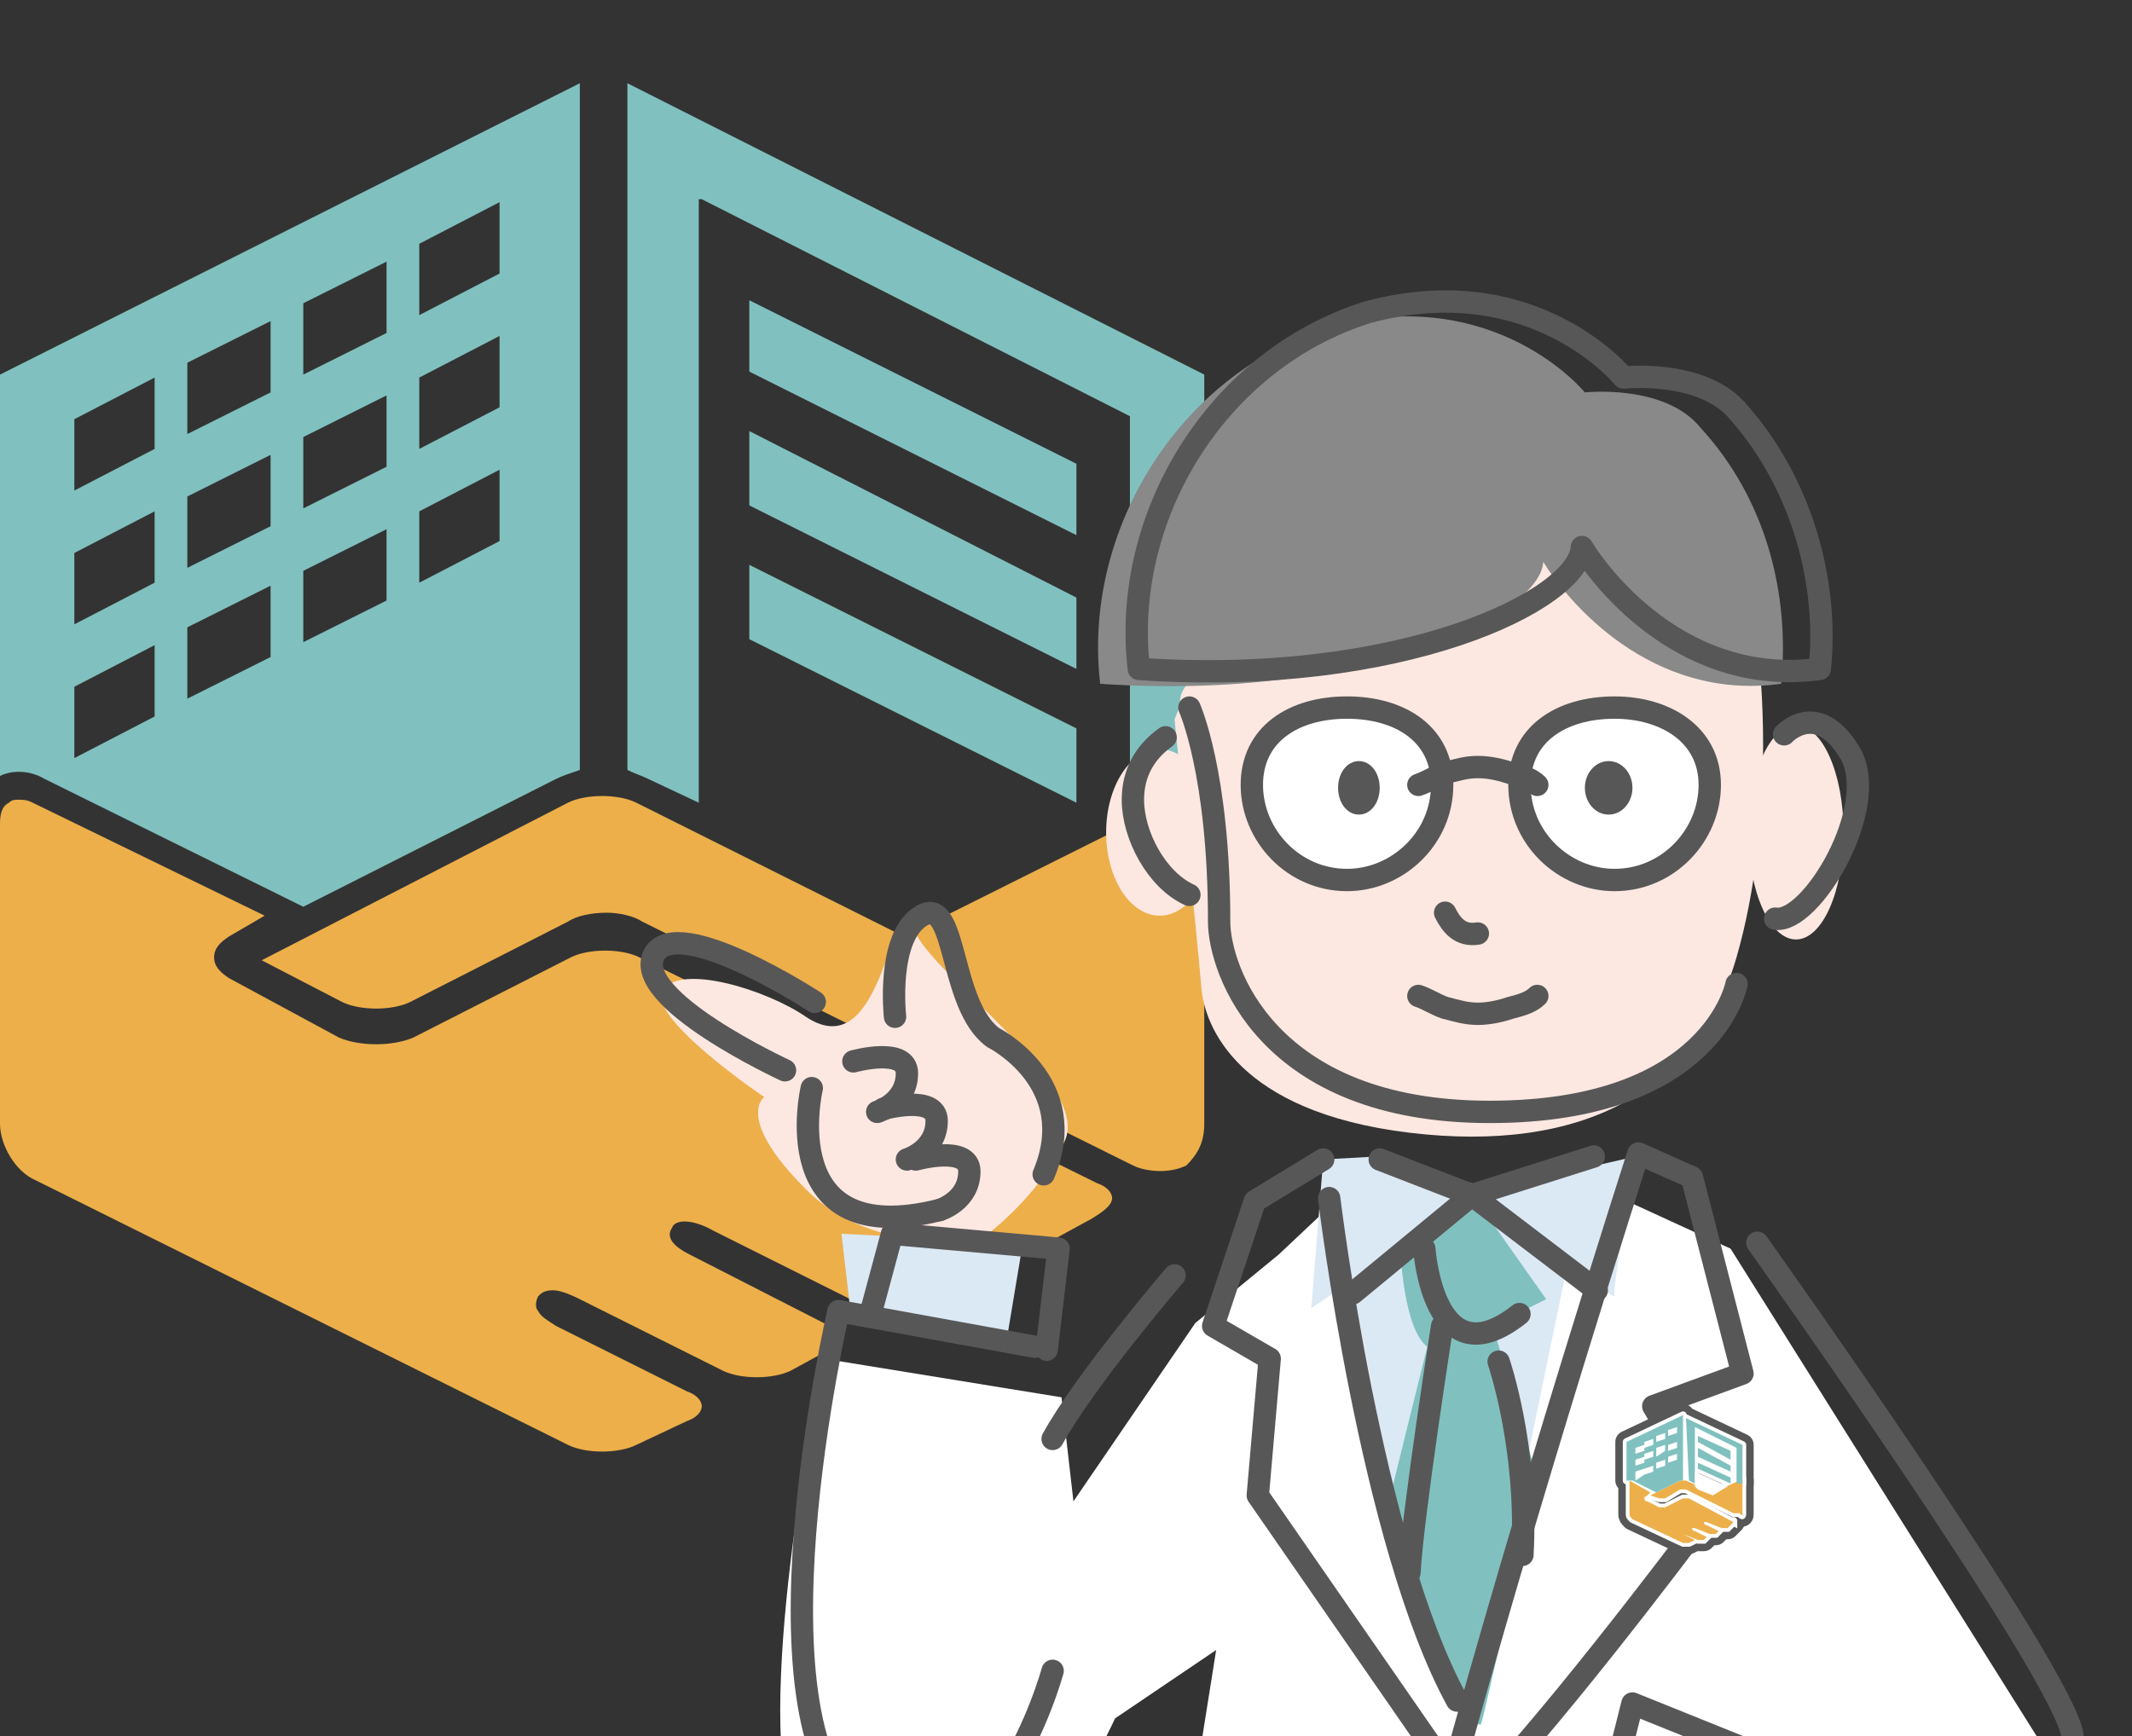 <?xml version="1.0" encoding="utf-8"?>
<!-- Generator: Adobe Illustrator 26.0.1, SVG Export Plug-In . SVG Version: 6.00 Build 0)  -->
<svg version="1.1" id="レイヤー_1" xmlns="http://www.w3.org/2000/svg" xmlns:xlink="http://www.w3.org/1999/xlink" x="0px"
	 y="0px" viewBox="0 0 71.7 58.4" style="enable-background:new 0 0 71.7 58.4;" xml:space="preserve">
<rect x="0" y="0" width="71.7" height="58.4" fill="#333333" stroke="none"/>
<style type="text/css">
	.st0{fill:none;stroke:#9B9B9C;stroke-width:3.068;stroke-miterlimit:10;}
	.st1{fill:#1397AB;}
	.st2{fill:#A08776;}
	.st3{fill:#FFFFFF;}
	.st4{fill:none;stroke:#FFFFFF;stroke-width:0.682;stroke-linecap:round;stroke-linejoin:round;stroke-miterlimit:10;}
	.st5{fill-rule:evenodd;clip-rule:evenodd;fill:#FAA5BD;}
	.st6{fill:#FAA5BD;}
	.st7{fill:#F7F7F8;}
	.st8{fill:#AD714D;}
	.st9{fill:#FDEEE6;}
	.st10{fill:none;stroke:#231815;stroke-width:1.971;stroke-linecap:round;stroke-miterlimit:10;}
	.st11{fill:#231815;}
	.st12{fill:none;stroke:#231815;stroke-width:1.899;stroke-linecap:round;stroke-miterlimit:10;}
	.st13{fill:#C0E5F9;}
	.st14{fill:#1192AE;}
	.st15{fill:#C0E5F9;stroke:#231815;stroke-width:1.986;stroke-linecap:round;stroke-miterlimit:10;}
	.st16{fill:none;stroke:#231815;stroke-width:1.986;stroke-linecap:round;stroke-miterlimit:10;}
	.st17{fill:none;stroke:#231815;stroke-width:1.986;stroke-linecap:round;stroke-linejoin:round;stroke-miterlimit:10;}
	.st18{fill:#90B2DB;}
	.st19{fill:none;stroke:#231815;stroke-width:2.8;stroke-linecap:round;stroke-miterlimit:10;}
	.st20{fill:none;stroke:#231815;stroke-width:2.8;stroke-linecap:round;stroke-linejoin:round;stroke-miterlimit:10;}
	.st21{fill:#20A464;}
	.st22{fill:#F3D021;}
	.st23{fill:#1B8FA1;stroke:#FFFFFF;stroke-width:1.669;stroke-miterlimit:10;}
	.st24{fill:#98CCC3;stroke:#FFFFFF;stroke-width:0.477;stroke-miterlimit:10;}
	.st25{fill:#EDAF4A;}
	.st26{fill:#80C1BF;}
	.st27{fill:#DBE9F5;}
	.st28{fill:#FCE8E1;}
	.st29{fill:#B4B4B5;}
	.st30{fill:#738DA7;}
	.st31{fill:#CAA782;}
	.st32{fill:#888988;}
	.st33{fill:none;stroke:#585757;stroke-width:0.752;stroke-linecap:round;stroke-linejoin:round;stroke-miterlimit:10;}
	.st34{fill:none;stroke:#585757;stroke-width:0.752;stroke-linejoin:round;stroke-miterlimit:10;}
	.st35{fill:#FFFFFF;stroke:#585757;stroke-width:0.752;stroke-linejoin:round;stroke-miterlimit:10;}
	.st36{fill:#585757;}
	.st37{fill:none;stroke:#585757;stroke-width:0.752;stroke-linecap:round;stroke-miterlimit:10;}
	.st38{fill:#FFFFFF;stroke:#585757;stroke-width:0.752;stroke-linecap:round;stroke-linejoin:round;stroke-miterlimit:10;}
	.st39{fill:#1B8FA1;stroke:#FFFFFF;stroke-width:0.25;stroke-miterlimit:10;}
	.st40{fill:#98CCC3;stroke:#FFFFFF;stroke-width:0.25;stroke-miterlimit:10;}
	.st41{fill:#EDAF4A;stroke:#FFFFFF;stroke-width:0.25;stroke-miterlimit:10;}
	.st42{fill:#80C1BF;stroke:#FFFFFF;stroke-width:0.25;stroke-miterlimit:10;}
	.st43{fill:#80C1BF;stroke:#FFFFFF;stroke-width:0.25;stroke-linecap:round;stroke-linejoin:round;stroke-miterlimit:10;}
	.st44{fill:#1B8FA1;stroke:#FFFFFF;stroke-width:0.159;stroke-linecap:round;stroke-linejoin:round;stroke-miterlimit:10;}
	.st45{fill:#98CCC3;stroke:#FFFFFF;stroke-width:4.544991e-02;stroke-linecap:round;stroke-linejoin:round;stroke-miterlimit:10;}
	.st46{fill:none;stroke:#585757;stroke-width:0.588;stroke-linecap:round;stroke-linejoin:round;stroke-miterlimit:10;}
	.st47{fill:none;}
	.st48{fill:#C2D1DF;}
	.st49{fill:#F0C183;}
	.st50{fill:#CEA88F;}
	.st51{fill:#ADABC4;}
	.st52{fill:#8FB9D5;}
	.st53{fill:#E2B2B2;}
	.st54{fill:#9FBEA4;}
	.st55{fill:#D9CB7D;}
	.st56{fill:url(#SVGID_1_);}
	.st57{fill:#4B8CCA;}
	.st58{fill:#9E9E9F;}
	.st59{fill:#5DBEB3;}
	.st60{fill:url(#SVGID_00000098899127502675642320000004947412613925659298_);}
	.st61{fill:#DBC2A7;}
	.st62{fill:#7F7D7D;}
	.st63{fill:url(#SVGID_00000000222160549586060480000011599239867847556268_);}
	.st64{fill:#51452B;}
	.st65{fill:#D1B99F;}
	.st66{fill:#E4C9AB;}
	.st67{fill:#656161;}
	.st68{fill:url(#SVGID_00000116197653019843585760000006540306893709685694_);}
	.st69{fill:url(#SVGID_00000011014341743664173850000010408412003876772498_);}
	.st70{fill:#66563A;}
	.st71{fill:none;stroke:#51452B;stroke-width:0.126;stroke-linecap:round;stroke-linejoin:round;stroke-miterlimit:10;}
	.st72{fill:none;stroke:#51452B;stroke-width:0.251;stroke-linecap:round;stroke-linejoin:round;stroke-miterlimit:10;}
	.st73{fill:none;stroke:#51452B;stroke-width:0.754;stroke-linecap:round;stroke-linejoin:round;stroke-miterlimit:10;}
	.st74{fill:#E2E2E2;}
	.st75{fill:#599EBD;}
	.st76{fill:#F2F2F2;}
	.st77{fill:#5094B1;}
	.st78{fill:url(#SVGID_00000053531631272532619160000008417572350139844736_);}
	.st79{fill:url(#SVGID_00000111188312003921693020000000348944003567075474_);}
	.st80{fill:#262626;}
	.st81{fill:#E2D0BB;}
	.st82{fill:#57809F;}
	.st83{fill:#2C3E78;}
	.st84{fill:#0D0D0D;}
	.st85{fill:none;stroke:#51452B;stroke-width:0.502;stroke-linecap:round;stroke-linejoin:round;stroke-miterlimit:10;}
	.st86{fill:url(#SVGID_00000171692080262588609990000010688238046726417545_);}
	.st87{fill:#07355B;}
	.st88{fill:#0E1C3B;}
	.st89{fill:url(#SVGID_00000065759886608289987770000004686439830182921357_);}
	.st90{fill:url(#SVGID_00000036970380591327869140000009593106627944228785_);}
	.st91{fill:url(#SVGID_00000101806030661030419340000015422537286933300632_);}
	.st92{fill:#DDB7C8;}
	.st93{fill:#C494AA;}
	.st94{fill:#EA8973;}
	
		.st95{clip-path:url(#SVGID_00000094615363008515178290000003886716899390253442_);fill:none;stroke:#EDD07B;stroke-width:9.686;stroke-miterlimit:10;}
	
		.st96{clip-path:url(#SVGID_00000094615363008515178290000003886716899390253442_);fill:none;stroke:#BEBEBE;stroke-width:9.686;stroke-miterlimit:10;}
	
		.st97{clip-path:url(#SVGID_00000094615363008515178290000003886716899390253442_);fill:none;stroke:#469CCF;stroke-width:9.686;stroke-miterlimit:10;}
	
		.st98{clip-path:url(#SVGID_00000094615363008515178290000003886716899390253442_);fill:none;stroke:#ECAB8D;stroke-width:9.686;stroke-miterlimit:10;}
	
		.st99{clip-path:url(#SVGID_00000094615363008515178290000003886716899390253442_);fill:none;stroke:#FFFFFF;stroke-width:0.277;stroke-miterlimit:10;}
	.st100{opacity:0.7;fill:#FFFFFF;stroke:#FFFFFF;stroke-width:0.566;stroke-miterlimit:10;}
	.st101{fill:#78A9AD;stroke:#78A9AD;stroke-width:0.566;stroke-miterlimit:10;}
	.st102{opacity:0.7;fill:#D85754;stroke:#D85754;stroke-width:0.566;stroke-miterlimit:10;}
	.st103{fill:none;stroke:#231815;stroke-width:1.92;stroke-linecap:round;stroke-miterlimit:10;}
	.st104{fill:none;stroke:#231815;stroke-width:2.206;stroke-linecap:round;stroke-miterlimit:10;}
	.st105{fill:url(#SVGID_00000035493405505576617240000006567240740062198916_);}
	.st106{fill:url(#SVGID_00000119800403650017917850000014974156920162980275_);}
	.st107{fill:url(#SVGID_00000168078644620010120550000004114699175395610811_);}
	.st108{fill:#414042;}
	.st109{fill:url(#SVGID_00000036956761086289066540000016469307492916873896_);}
	.st110{fill:url(#SVGID_00000137836787572722505620000008866035632889858487_);}
	.st111{fill:url(#SVGID_00000169536077305509871290000003595237611737701799_);}
	.st112{fill:url(#SVGID_00000140015280384854411490000007166158747180733057_);}
	.st113{fill:url(#SVGID_00000083084251278984807130000006962820423460736131_);}
	.st114{fill:url(#SVGID_00000144317903524445547650000003216661824156199333_);}
	.st115{fill:url(#SVGID_00000058574754184795635130000000800148054550182274_);}
	.st116{fill:url(#SVGID_00000146462381723596674240000016901888741130610614_);}
	.st117{fill:url(#SVGID_00000018215180923147138560000010962970795235128735_);}
	.st118{fill:url(#SVGID_00000167394537395408868890000000476838415172233910_);}
	.st119{fill:url(#SVGID_00000145018967721117354530000008577875541440663445_);}
	.st120{fill:url(#SVGID_00000111876606293965633260000010331771229759875741_);}
	.st121{fill:url(#SVGID_00000001635366815247075990000012370849187022263471_);}
	.st122{fill:url(#SVGID_00000066512096825474303750000013609197744985629332_);}
	.st123{fill:url(#SVGID_00000039094504688917601310000015006785437833374107_);}
	.st124{fill:none;stroke:#202021;stroke-width:3;stroke-linecap:round;stroke-miterlimit:10;}
	.st125{fill:#221714;}
	.st126{fill:#040000;}
	.st127{fill:#1B8FA1;stroke:#FFFFFF;stroke-width:2.332;stroke-miterlimit:10;}
	.st128{fill:#98CCC3;stroke:#FFFFFF;stroke-width:0.666;stroke-miterlimit:10;}
	.st129{fill:#00A0B6;}
	.st130{fill-rule:evenodd;clip-rule:evenodd;fill:#E31E20;}
	.st131{fill-rule:evenodd;clip-rule:evenodd;fill:#FFFFFF;}
	.st132{fill:#49B1B2;}
	.st133{fill:#211613;}
	.st134{clip-path:url(#SVGID_00000083089096695541798430000008398688369890564285_);}
	.st135{fill:url(#SVGID_00000004541187434830478530000009062784664202496130_);}
	.st136{fill:url(#SVGID_00000041986967509232005620000000551314238919786113_);}
	.st137{fill:url(#SVGID_00000021820068840247900410000012822987117171371935_);}
	.st138{fill:none;stroke:#51452B;stroke-width:0.129;stroke-linecap:round;stroke-linejoin:round;stroke-miterlimit:10;}
	.st139{fill:none;stroke:#51452B;stroke-width:0.258;stroke-linecap:round;stroke-linejoin:round;stroke-miterlimit:10;}
	.st140{fill:none;stroke:#51452B;stroke-width:0.774;stroke-linecap:round;stroke-linejoin:round;stroke-miterlimit:10;}
	.st141{fill:url(#SVGID_00000018950158509961132300000010702989045747946893_);}
	.st142{fill:url(#SVGID_00000142861734633478211620000017214200617271603903_);}
	.st143{fill:none;stroke:#51452B;stroke-width:0.516;stroke-linecap:round;stroke-linejoin:round;stroke-miterlimit:10;}
	.st144{fill:url(#SVGID_00000052783514784813186890000010139749412045314227_);}
	.st145{fill:url(#SVGID_00000018223882671290517670000016068327569303874994_);}
	.st146{fill:url(#SVGID_00000006679407125778485410000004764808538847541652_);}
	.st147{fill:url(#SVGID_00000004514137195463566900000017953466783057464218_);}
	.st148{fill:none;stroke:#231815;stroke-width:1.313;stroke-linecap:round;stroke-miterlimit:10;}
	.st149{fill:#4C4948;}
</style>
<g>
	<g>
		<path class="st25" d="M40.5,37.8V27.7c0-0.3-0.1-0.6-0.3-0.7c-0.2-0.1-0.5-0.1-0.8,0l-9,4.5l-9-4.5c-0.6-0.3-1.7-0.3-2.3,0
			L8.8,32.3l2.7,1.4c0.6,0.3,1.7,0.3,2.3,0l5.3-2.7c0.3-0.2,0.8-0.3,1.3-0.3c0.4,0,0.9,0.1,1.2,0.3l16.5,8.2c0.4,0.2,1.2,0.3,1.8,0
			C40.3,38.8,40.5,38.4,40.5,37.8z"/>
		<path class="st25" d="M37.4,40.3c0-0.2-0.2-0.4-0.5-0.5l-15.4-7.6c-0.6-0.3-1.7-0.3-2.3,0l-5.3,2.7c-0.7,0.3-1.8,0.3-2.5,0l-3.7-2
			c-0.3-0.2-0.5-0.4-0.5-0.7c0-0.3,0.2-0.5,0.5-0.7l1.2-0.7L1.1,27c-0.2-0.1-0.3-0.1-0.5-0.1c-0.1,0-0.2,0-0.3,0.1
			C0.1,27.1,0,27.3,0,27.7v10.1c0,0.7,0.5,1.6,1.2,1.9l17.9,8.9c0.6,0.3,1.7,0.3,2.3,0l1.7-0.8c0.3-0.1,0.5-0.3,0.5-0.5
			c0-0.2-0.2-0.4-0.5-0.5l-4.4-2.2c-0.3-0.2-0.5-0.3-0.6-0.5c-0.1-0.1-0.1-0.3,0-0.5c0.1-0.1,0.2-0.2,0.5-0.2c0.2,0,0.5,0.1,0.9,0.3
			l4.8,2.4c0.6,0.3,1.7,0.3,2.3,0l1.1-0.6c0.3-0.1,0.5-0.3,0.5-0.5c0-0.2-0.2-0.4-0.5-0.5l-4.5-2.3c-0.6-0.3-0.8-0.6-0.6-0.9
			c0.1-0.3,0.7-0.3,1.4,0.1l4.8,2.4c0.6,0.3,1.7,0.3,2.3,0l1.1-0.6c0.3-0.1,0.5-0.3,0.5-0.5c0-0.2-0.2-0.4-0.5-0.5l-4.4-2.2
			c-0.6-0.3-0.8-0.6-0.6-0.9c0.1-0.1,0.2-0.2,0.5-0.2c0.2,0,0.5,0.1,0.9,0.3l4.7,2.4c0.6,0.3,1.7,0.3,2.3,0l1.1-0.6
			C37.2,40.7,37.4,40.5,37.4,40.3z"/>
	</g>
	<polygon class="st26" points="36.2,18 25.2,12.5 25.2,10.1 36.2,15.6 	"/>
	<polygon class="st26" points="36.2,22.5 25.2,17 25.2,14.5 36.2,20.1 	"/>
	<polygon class="st26" points="36.2,27 25.2,21.5 25.2,19 36.2,24.5 	"/>
	<g>
		<path class="st26" d="M21.8,26.2l1.7,0.8V6.8c0,0,0-0.1,0-0.1c0,0,0.1,0,0.1,0L38,14c0,0,0,0,0,0.1v12.6l1-0.5
			c0.5-0.3,1.1-0.3,1.5-0.1V12.6L21.1,2.8v23.1C21.3,26,21.6,26.1,21.8,26.2z"/>
		<path class="st26" d="M1.5,26.2l8.7,4.3l8.5-4.3c0.2-0.1,0.5-0.2,0.8-0.3V2.8L0,12.6v13.5C0.4,25.9,1,25.9,1.5,26.2z M14.1,8.2
			l2.7-1.4v2.4l-2.7,1.4V8.2z M14.1,12.7l2.7-1.4v2.4l-2.7,1.4V12.7z M14.1,17.2l2.7-1.4v2.4l-2.7,1.4V17.2z M10.2,10.2L13,8.8v2.4
			l-2.8,1.4V10.2z M10.2,14.7l2.8-1.4v2.4l-2.8,1.4V14.7z M10.2,19.2l2.8-1.4v2.4l-2.8,1.4V19.2z M6.3,12.2l2.8-1.4v2.4l-2.8,1.4
			V12.2z M6.3,16.7l2.8-1.4v2.4l-2.8,1.4V16.7z M6.3,21.1l2.8-1.4v2.4l-2.8,1.4V21.1z M2.5,14.1l2.7-1.4v2.4l-2.7,1.4V14.1z
			 M2.5,18.6l2.7-1.4v2.4L2.5,21V18.6z M2.5,23.1l2.7-1.4v2.4l-2.7,1.4V23.1z"/>
	</g>
</g>
<g>
	<path class="st3" d="M50.1,41.8l-3.5-1.4l-1.9,0.2L43,42.2l-2.8,2.3l-4.1,6L35.7,47l-8-1.3c0,0-2.2,10.4-1.2,14.8
		c1,4.3,4.8,4.7,6.8,3.4s4.2-6.1,4.2-6.1l3.4-2.3l-6.4,40.2c0,0,5.6,2.3,6.8,2.4c1.2,0.1,7.1,0.3,7.1,0.3l1.8-0.3
		c0,0-0.8,1.3,5.9,1.7s10.5-1,10.5-1l-2.4-15.1l5.3-23.7l-11.3-18l-3.7-1.7L50.1,41.8z"/>
	<g>
		<path class="st27" d="M45.1,41.2l2.6,13.7l1.8,3.2l3.2-15.5C52.8,42.6,50.7,38.6,45.1,41.2z"/>
		<path class="st28" d="M39.5,24.2c0,0,0.8,7.7,0.9,9c0.1,1.3,1.2,4.2,7,4.9s9.7-1.4,11-5.9s0.8-9.5,0.8-9.5l-5.9-4.1
			c0,0-14.1,2.7-13.6,5.1"/>
		<path class="st26" d="M47.1,42.1c0,0,0.1,2.6,0.9,3.2c0,0-1.3,5.2-1.3,5.3s2.1,6.4,2.2,6.6c0.1,0.2,0.8,0.9,0.9,0.8
			s1.8-8.1,1.9-8.2c0-0.2-1.5-5.2-1.5-5.2l1.8-0.9l-2.4-3.4L47.1,42.1z"/>
		<path class="st30" d="M53.8,68.2l1.7-6.8l7.2,2l0.9-2.4l-9.7-2.6l-3.5,11.8l9.5,3.6c0,0,1,0.5,1-0.1c0-0.2,0.1-1.3,0.3-2.5
			L53.8,68.2z"/>
		<path class="st28" d="M33.1,41.6c0,0-3.6,0.8-6-1.6s-1.4-3.1-1.4-3.1s-4-2.7-3.4-3.6s3.5,0,4.8,0.9c2.7,1.8,2.8-4.7,3.7-2.8
			c0.8,1.6,5.9,5.1,5,7S33.1,41.6,33.1,41.6z"/>
		<path class="st32" d="M57.2,14.4c-1.2-1.5-3.9-1.2-3.9-1.2s-3-3.7-8.6-2.2c-5.1,1.6-8.3,6.9-7.7,12c8.8,0.6,14.8-2.3,14.9-4.1
			c0.8,1.3,3.6,4.7,8,4.1C60.2,20,59.4,16.8,57.2,14.4z"/>
		<ellipse class="st28" cx="60.4" cy="28" rx="1.6" ry="3.6"/>
		<ellipse class="st28" cx="39" cy="28" rx="1.8" ry="2.8"/>
		<path class="st27" d="M46.3,38.9L44.5,39l-0.4,5l5.5-3.7c0,0,4.8,3.5,4.7,3.3c-0.1-0.2,0.7-4.7,0.7-4.7L50.2,40L46.3,38.9z"/>
		<polygon class="st27" points="28.3,41.5 34.4,41.8 33.8,45.4 28.6,44.1 		"/>
		<path class="st33" d="M40,30.1c-1.1-0.5-1.9-2-1.9-3.2c0-0.9,0.4-1.6,1.1-2.1"/>
		<path class="st34" d="M58.5,13.9c-1.2-1.5-3.9-1.2-3.9-1.2s-3-3.7-8.6-2.2c-5.1,1.6-8.3,6.9-7.7,12c8.8,0.6,14.8-2.3,14.9-4.1
			c0.8,1.3,3.6,4.7,8,4.1C61.5,19.6,60.6,16.3,58.5,13.9z"/>
		<path class="st35" d="M57.5,26.4c0,1.7-1.4,3.2-3.2,3.2c-1.7,0-3.2-1.4-3.2-3.2c0-1.7,1.4-2.6,3.2-2.6
			C56,23.8,57.5,24.7,57.5,26.4z"/>
		<path class="st35" d="M42.1,26.4c0,1.7,1.4,3.2,3.2,3.2c1.7,0,3.2-1.4,3.2-3.2c0-1.7-1.4-2.6-3.2-2.6
			C43.5,23.8,42.1,24.7,42.1,26.4z"/>
		<g>
			<ellipse class="st36" cx="54.1" cy="26.5" rx="0.8" ry="0.9"/>
			<path class="st36" d="M45.7,25.6c-0.4,0-0.7,0.4-0.7,0.9s0.3,0.9,0.7,0.9s0.7-0.4,0.7-0.9S46.1,25.6,45.7,25.6z"/>
		</g>
		<path class="st37" d="M51.7,33.5c-0.2,0.2-0.5,0.3-0.9,0.4c-0.3,0.1-0.7,0.2-1.1,0.2s-0.7-0.1-1.1-0.2c-0.3-0.1-0.6-0.3-0.9-0.4"
			/>
		<path class="st37" d="M51.7,26.4c-0.2-0.2-0.5-0.3-0.9-0.4c-0.3-0.1-0.7-0.2-1.1-0.2s-0.7,0.1-1.1,0.2c-0.3,0.1-0.6,0.3-0.9,0.4"
			/>
		<path class="st37" d="M40,23.8c0,0,1,2.2,1,7.2c0,1.6,1.6,6.4,9.1,6.4s8.3-4.3,8.3-4.3"/>
		<polyline class="st33" points="44.5,39 42.2,40.4 40.8,44.6 42.7,45.7 42.3,50.3 48.6,59.4 		"/>
		<path class="st33" d="M44.7,40.3c0,0,1.4,11.6,4.3,16.9"/>
		<polyline class="st33" points="46.4,39 49.5,40.2 45.5,43.5 		"/>
		<polyline class="st33" points="53.6,38.9 49.5,40.2 53.7,43.4 		"/>
		<path class="st33" d="M48.5,44.6c0,0-1,6.4-1.1,8.3"/>
		<path class="st33" d="M50.4,45.8c0,0,1,2.9,0.8,6.5"/>
		<path class="st33" d="M47.6,65.8c0.1-1.5,0.7-4.1,1.1-5.6c2.6-9.6,6.4-21.4,6.4-21.4l1.8,0.8l1.7,6.6l-3,1.1l2,3.4
			c0,0-4.3,5.8-7.3,9.1"/>
		<path class="st33" d="M47.9,42c0,0,0.3,4.5,3.2,2.2"/>
		<path class="st33" d="M59.1,41.8c0,0,10.4,14.6,10.6,16.6c0.3,2-4.2,22-5.1,23.2s-2-3.9-3.9-6.2"/>
		<polyline class="st33" points="61.1,59.8 54.9,57.3 51.8,69.6 61.1,72.8 		"/>
		<path class="st33" d="M60,24.7c0,0,1.1-1.2,2.2,0.6s-1.3,5.8-2.5,5.6"/>
		<path class="st33" d="M39.5,42.9c0,0-3,3.5-4.1,5.5"/>
		<path class="st33" d="M35.4,56.2c0,0-2.1,7.7-6.3,4.9c-4.2-2.8-0.9-17-0.9-17l6.6,1.2"/>
		<polyline class="st33" points="29.3,44.1 30,41.5 35.6,42 35.2,45.4 		"/>
		<path class="st33" d="M26.4,36c0,0-5.2-2.4-4.4-3.9c0.8-1.4,5.4,1.6,5.4,1.6"/>
		<path class="st33" d="M27.3,36.6c0,0-1.3,5.5,4.3,4.1"/>
		<g>
			<g>
				<path class="st33" d="M58.6,50.9v-1c0,0,0-0.1,0-0.1c0,0,0,0-0.1,0l-0.9,0.4l-0.9-0.4c-0.1,0-0.2,0-0.2,0l-1,0.5l0.3,0.1
					c0.1,0,0.2,0,0.2,0l0.5-0.3c0,0,0.1,0,0.1,0c0,0,0.1,0,0.1,0l1.6,0.8c0,0,0.1,0,0.2,0C58.6,51,58.6,51,58.6,50.9z"/>
				<path class="st33" d="M58.3,51.2C58.3,51.2,58.3,51.1,58.3,51.2l-1.5-0.8c-0.1,0-0.2,0-0.2,0L56,50.7c-0.1,0-0.2,0-0.2,0
					l-0.4-0.2c0,0-0.1,0-0.1-0.1s0,0,0.1-0.1l0.1-0.1l-0.7-0.4c0,0,0,0,0,0c0,0,0,0,0,0c0,0,0,0,0,0.1v1c0,0.1,0,0.1,0.1,0.2
					l1.7,0.8c0.1,0,0.2,0,0.2,0l0.2-0.1c0,0,0,0,0,0c0,0,0,0,0,0l-0.4-0.2c0,0-0.1,0-0.1,0c0,0,0,0,0,0c0,0,0,0,0,0c0,0,0.1,0,0.1,0
					l0.5,0.2c0.1,0,0.2,0,0.2,0l0.1-0.1c0,0,0,0,0,0c0,0,0,0,0,0l-0.4-0.2c-0.1,0-0.1-0.1-0.1-0.1c0,0,0.1,0,0.1,0l0.5,0.2
					c0.1,0,0.2,0,0.2,0l0.1-0.1c0,0,0,0,0,0c0,0,0,0,0,0l-0.4-0.2c-0.1,0-0.1-0.1-0.1-0.1c0,0,0,0,0,0c0,0,0.1,0,0.1,0l0.5,0.2
					c0.1,0,0.2,0,0.2,0L58.3,51.2C58.3,51.2,58.3,51.2,58.3,51.2z"/>
			</g>
			<polygon class="st33" points="58.2,49.1 57.1,48.5 57.1,48.3 58.2,48.8 			"/>
			<polygon class="st33" points="58.2,49.5 57.1,49 57.1,48.7 58.2,49.3 			"/>
			<polygon class="st33" points="58.2,49.9 57.1,49.4 57.1,49.2 58.2,49.7 			"/>
			<g>
				<path class="st33" d="M56.8,49.8l0.2,0.1V48c0,0,0,0,0,0c0,0,0,0,0,0l1.4,0.7c0,0,0,0,0,0v1.2l0.1,0c0,0,0.1,0,0.1,0v-1.3
					l-1.9-0.9L56.8,49.8C56.7,49.8,56.8,49.8,56.8,49.8z"/>
				<path class="st33" d="M54.9,49.8l0.8,0.4l0.8-0.4c0,0,0,0,0.1,0v-2.2l-1.9,0.9v1.3C54.8,49.8,54.8,49.8,54.9,49.8z M56.1,48.1
					l0.3-0.1v0.2l-0.3,0.1V48.1z M56.1,48.6l0.3-0.1v0.2l-0.3,0.1V48.6z M56.1,49l0.3-0.1v0.2l-0.3,0.1V49z M55.7,48.3l0.3-0.1v0.2
					l-0.3,0.1V48.3z M55.7,48.7l0.3-0.1v0.2L55.7,49V48.7z M55.7,49.2l0.3-0.1v0.2l-0.3,0.1V49.2z M55.3,48.5l0.3-0.1v0.2l-0.3,0.1
					V48.5z M55.3,48.9l0.3-0.1V49l-0.3,0.1V48.9z M55.3,49.4l0.3-0.1v0.2l-0.3,0.1V49.4z M55,48.7l0.3-0.1v0.2L55,48.9V48.7z
					 M55,49.1l0.3-0.1v0.2L55,49.3V49.1z M55,49.5l0.3-0.1v0.2L55,49.8V49.5z"/>
			</g>
			<g>
				<path class="st41" d="M58.6,50.9v-1c0,0,0-0.1,0-0.1c0,0,0,0-0.1,0l-0.9,0.4l-0.9-0.4c-0.1,0-0.2,0-0.2,0l-1,0.5l0.3,0.1
					c0.1,0,0.2,0,0.2,0l0.5-0.3c0,0,0.1,0,0.1,0c0,0,0.1,0,0.1,0l1.6,0.8c0,0,0.1,0,0.2,0C58.6,51,58.6,51,58.6,50.9z"/>
				<path class="st41" d="M58.3,51.2C58.3,51.2,58.3,51.1,58.3,51.2l-1.5-0.8c-0.1,0-0.2,0-0.2,0L56,50.7c-0.1,0-0.2,0-0.2,0
					l-0.4-0.2c0,0-0.1,0-0.1-0.1s0,0,0.1-0.1l0.1-0.1l-0.7-0.4c0,0,0,0,0,0c0,0,0,0,0,0c0,0,0,0,0,0.1v1c0,0.1,0,0.1,0.1,0.2
					l1.7,0.8c0.1,0,0.2,0,0.2,0l0.2-0.1c0,0,0,0,0,0c0,0,0,0,0,0l-0.4-0.2c0,0-0.1,0-0.1,0c0,0,0,0,0,0c0,0,0,0,0,0c0,0,0.1,0,0.1,0
					l0.5,0.2c0.1,0,0.2,0,0.2,0l0.1-0.1c0,0,0,0,0,0c0,0,0,0,0,0l-0.4-0.2c-0.1,0-0.1-0.1-0.1-0.1c0,0,0.1,0,0.1,0l0.5,0.2
					c0.1,0,0.2,0,0.2,0l0.1-0.1c0,0,0,0,0,0c0,0,0,0,0,0l-0.4-0.2c-0.1,0-0.1-0.1-0.1-0.1c0,0,0,0,0,0c0,0,0.1,0,0.1,0l0.5,0.2
					c0.1,0,0.2,0,0.2,0L58.3,51.2C58.3,51.2,58.3,51.2,58.3,51.2z"/>
			</g>
			<polygon class="st42" points="58.2,49.1 57.1,48.5 57.1,48.3 58.2,48.8 			"/>
			<polygon class="st42" points="58.2,49.5 57.1,49 57.1,48.7 58.2,49.3 			"/>
			<polygon class="st42" points="58.2,49.9 57.1,49.4 57.1,49.2 58.2,49.7 			"/>
			<g>
				<path class="st43" d="M56.8,49.8l0.2,0.1V48c0,0,0,0,0,0c0,0,0,0,0,0l1.4,0.7c0,0,0,0,0,0v1.2l0.1,0c0,0,0.1,0,0.1,0v-1.3
					l-1.9-0.9L56.8,49.8C56.7,49.8,56.8,49.8,56.8,49.8z"/>
				<path class="st43" d="M54.9,49.8l0.8,0.4l0.8-0.4c0,0,0,0,0.1,0v-2.2l-1.9,0.9v1.3C54.8,49.8,54.8,49.8,54.9,49.8z M56.1,48.1
					l0.3-0.1v0.2l-0.3,0.1V48.1z M56.1,48.6l0.3-0.1v0.2l-0.3,0.1V48.6z M56.1,49l0.3-0.1v0.2l-0.3,0.1V49z M55.7,48.3l0.3-0.1v0.2
					l-0.3,0.1V48.3z M55.7,48.7l0.3-0.1v0.2L55.7,49V48.7z M55.7,49.2l0.3-0.1v0.2l-0.3,0.1V49.2z M55.3,48.5l0.3-0.1v0.2l-0.3,0.1
					V48.5z M55.3,48.9l0.3-0.1V49l-0.3,0.1V48.9z M55.3,49.4l0.3-0.1v0.2l-0.3,0.1V49.4z M55,48.7l0.3-0.1v0.2L55,48.9V48.7z
					 M55,49.1l0.3-0.1v0.2L55,49.3V49.1z M55,49.5l0.3-0.1v0.2L55,49.8V49.5z"/>
			</g>
			<g>
				<path class="st25" d="M58.6,50.9v-1c0,0,0-0.1,0-0.1c0,0,0,0-0.1,0l-0.9,0.4l-0.9-0.4c-0.1,0-0.2,0-0.2,0l-1,0.5l0.3,0.1
					c0.1,0,0.2,0,0.2,0l0.5-0.3c0,0,0.1,0,0.1,0c0,0,0.1,0,0.1,0l1.6,0.8c0,0,0.1,0,0.2,0C58.6,51,58.6,51,58.6,50.9z"/>
				<path class="st25" d="M58.3,51.2C58.3,51.2,58.3,51.1,58.3,51.2l-1.5-0.8c-0.1,0-0.2,0-0.2,0L56,50.7c-0.1,0-0.2,0-0.2,0
					l-0.4-0.2c0,0-0.1,0-0.1-0.1s0,0,0.1-0.1l0.1-0.1l-0.7-0.4c0,0,0,0,0,0c0,0,0,0,0,0c0,0,0,0,0,0.1v1c0,0.1,0,0.1,0.1,0.2
					l1.7,0.8c0.1,0,0.2,0,0.2,0l0.2-0.1c0,0,0,0,0,0c0,0,0,0,0,0l-0.4-0.2c0,0-0.1,0-0.1,0c0,0,0,0,0,0c0,0,0,0,0,0c0,0,0.1,0,0.1,0
					l0.5,0.2c0.1,0,0.2,0,0.2,0l0.1-0.1c0,0,0,0,0,0c0,0,0,0,0,0l-0.4-0.2c-0.1,0-0.1-0.1-0.1-0.1c0,0,0.1,0,0.1,0l0.5,0.2
					c0.1,0,0.2,0,0.2,0l0.1-0.1c0,0,0,0,0,0c0,0,0,0,0,0l-0.4-0.2c-0.1,0-0.1-0.1-0.1-0.1c0,0,0,0,0,0c0,0,0.1,0,0.1,0l0.5,0.2
					c0.1,0,0.2,0,0.2,0L58.3,51.2C58.3,51.2,58.3,51.2,58.3,51.2z"/>
			</g>
			<polygon class="st26" points="58.2,49.1 57.1,48.5 57.1,48.3 58.2,48.8 			"/>
			<polygon class="st26" points="58.2,49.5 57.1,49 57.1,48.7 58.2,49.3 			"/>
			<polygon class="st26" points="58.2,49.9 57.1,49.4 57.1,49.2 58.2,49.7 			"/>
			<g>
				<path class="st26" d="M56.8,49.8l0.2,0.1V48c0,0,0,0,0,0c0,0,0,0,0,0l1.4,0.7c0,0,0,0,0,0v1.2l0.1,0c0,0,0.1,0,0.1,0v-1.3
					l-1.9-0.9L56.8,49.8C56.7,49.8,56.8,49.8,56.8,49.8z"/>
				<path class="st26" d="M54.9,49.8l0.8,0.4l0.8-0.4c0,0,0,0,0.1,0v-2.2l-1.9,0.9v1.3C54.8,49.8,54.8,49.8,54.9,49.8z M56.1,48.1
					l0.3-0.1v0.2l-0.3,0.1V48.1z M56.1,48.6l0.3-0.1v0.2l-0.3,0.1V48.6z M56.1,49l0.3-0.1v0.2l-0.3,0.1V49z M55.7,48.3l0.3-0.1v0.2
					l-0.3,0.1V48.3z M55.7,48.7l0.3-0.1v0.2L55.7,49V48.7z M55.7,49.2l0.3-0.1v0.2l-0.3,0.1V49.2z M55.3,48.5l0.3-0.1v0.2l-0.3,0.1
					V48.5z M55.3,48.9l0.3-0.1V49l-0.3,0.1V48.9z M55.3,49.4l0.3-0.1v0.2l-0.3,0.1V49.4z M55,48.7l0.3-0.1v0.2L55,48.9V48.7z
					 M55,49.1l0.3-0.1v0.2L55,49.3V49.1z M55,49.5l0.3-0.1v0.2L55,49.8V49.5z"/>
			</g>
			<path class="st3" d="M57,49.5c0,0,0,0.5,0,0.5l0.1,0.1c0,0,0.5,0.2,0.5,0.2c0,0,0.5-0.3,0.5-0.3L57,49.5z"/>
		</g>
		<path class="st37" d="M48.6,30.7c0.2,0.4,0.5,0.8,1.1,0.7"/>
		<path class="st33" d="M30.1,34.2c0,0-0.3-2.7,0.9-3.4c1.2-0.7,0.9,3,2.4,4.1c0,0,3,1.5,1.7,4.6"/>
		<path class="st33" d="M28.7,35.7c0,0,1.8-0.5,1.8,0.4c0,1-1,1.3-1,1.3"/>
		<path class="st33" d="M29.7,37.3c0,0,1.8-0.5,1.8,0.4c0,1-1,1.3-1,1.3"/>
		<path class="st33" d="M30.8,39c0,0,1.8-0.5,1.8,0.4c0,1-1,1.3-1,1.3"/>
	</g>
</g>
<path class="st47" d="M71.7,54c0,2.3-1.9,4.1-4.1,4.1H0.1C-2.1,58.1-4,56.3-4,54V4.1C-4,1.9-2.1,0,0.1,0h67.5c2.3,0,4.1,1.9,4.1,4.1
	V54z"/>
</svg>
